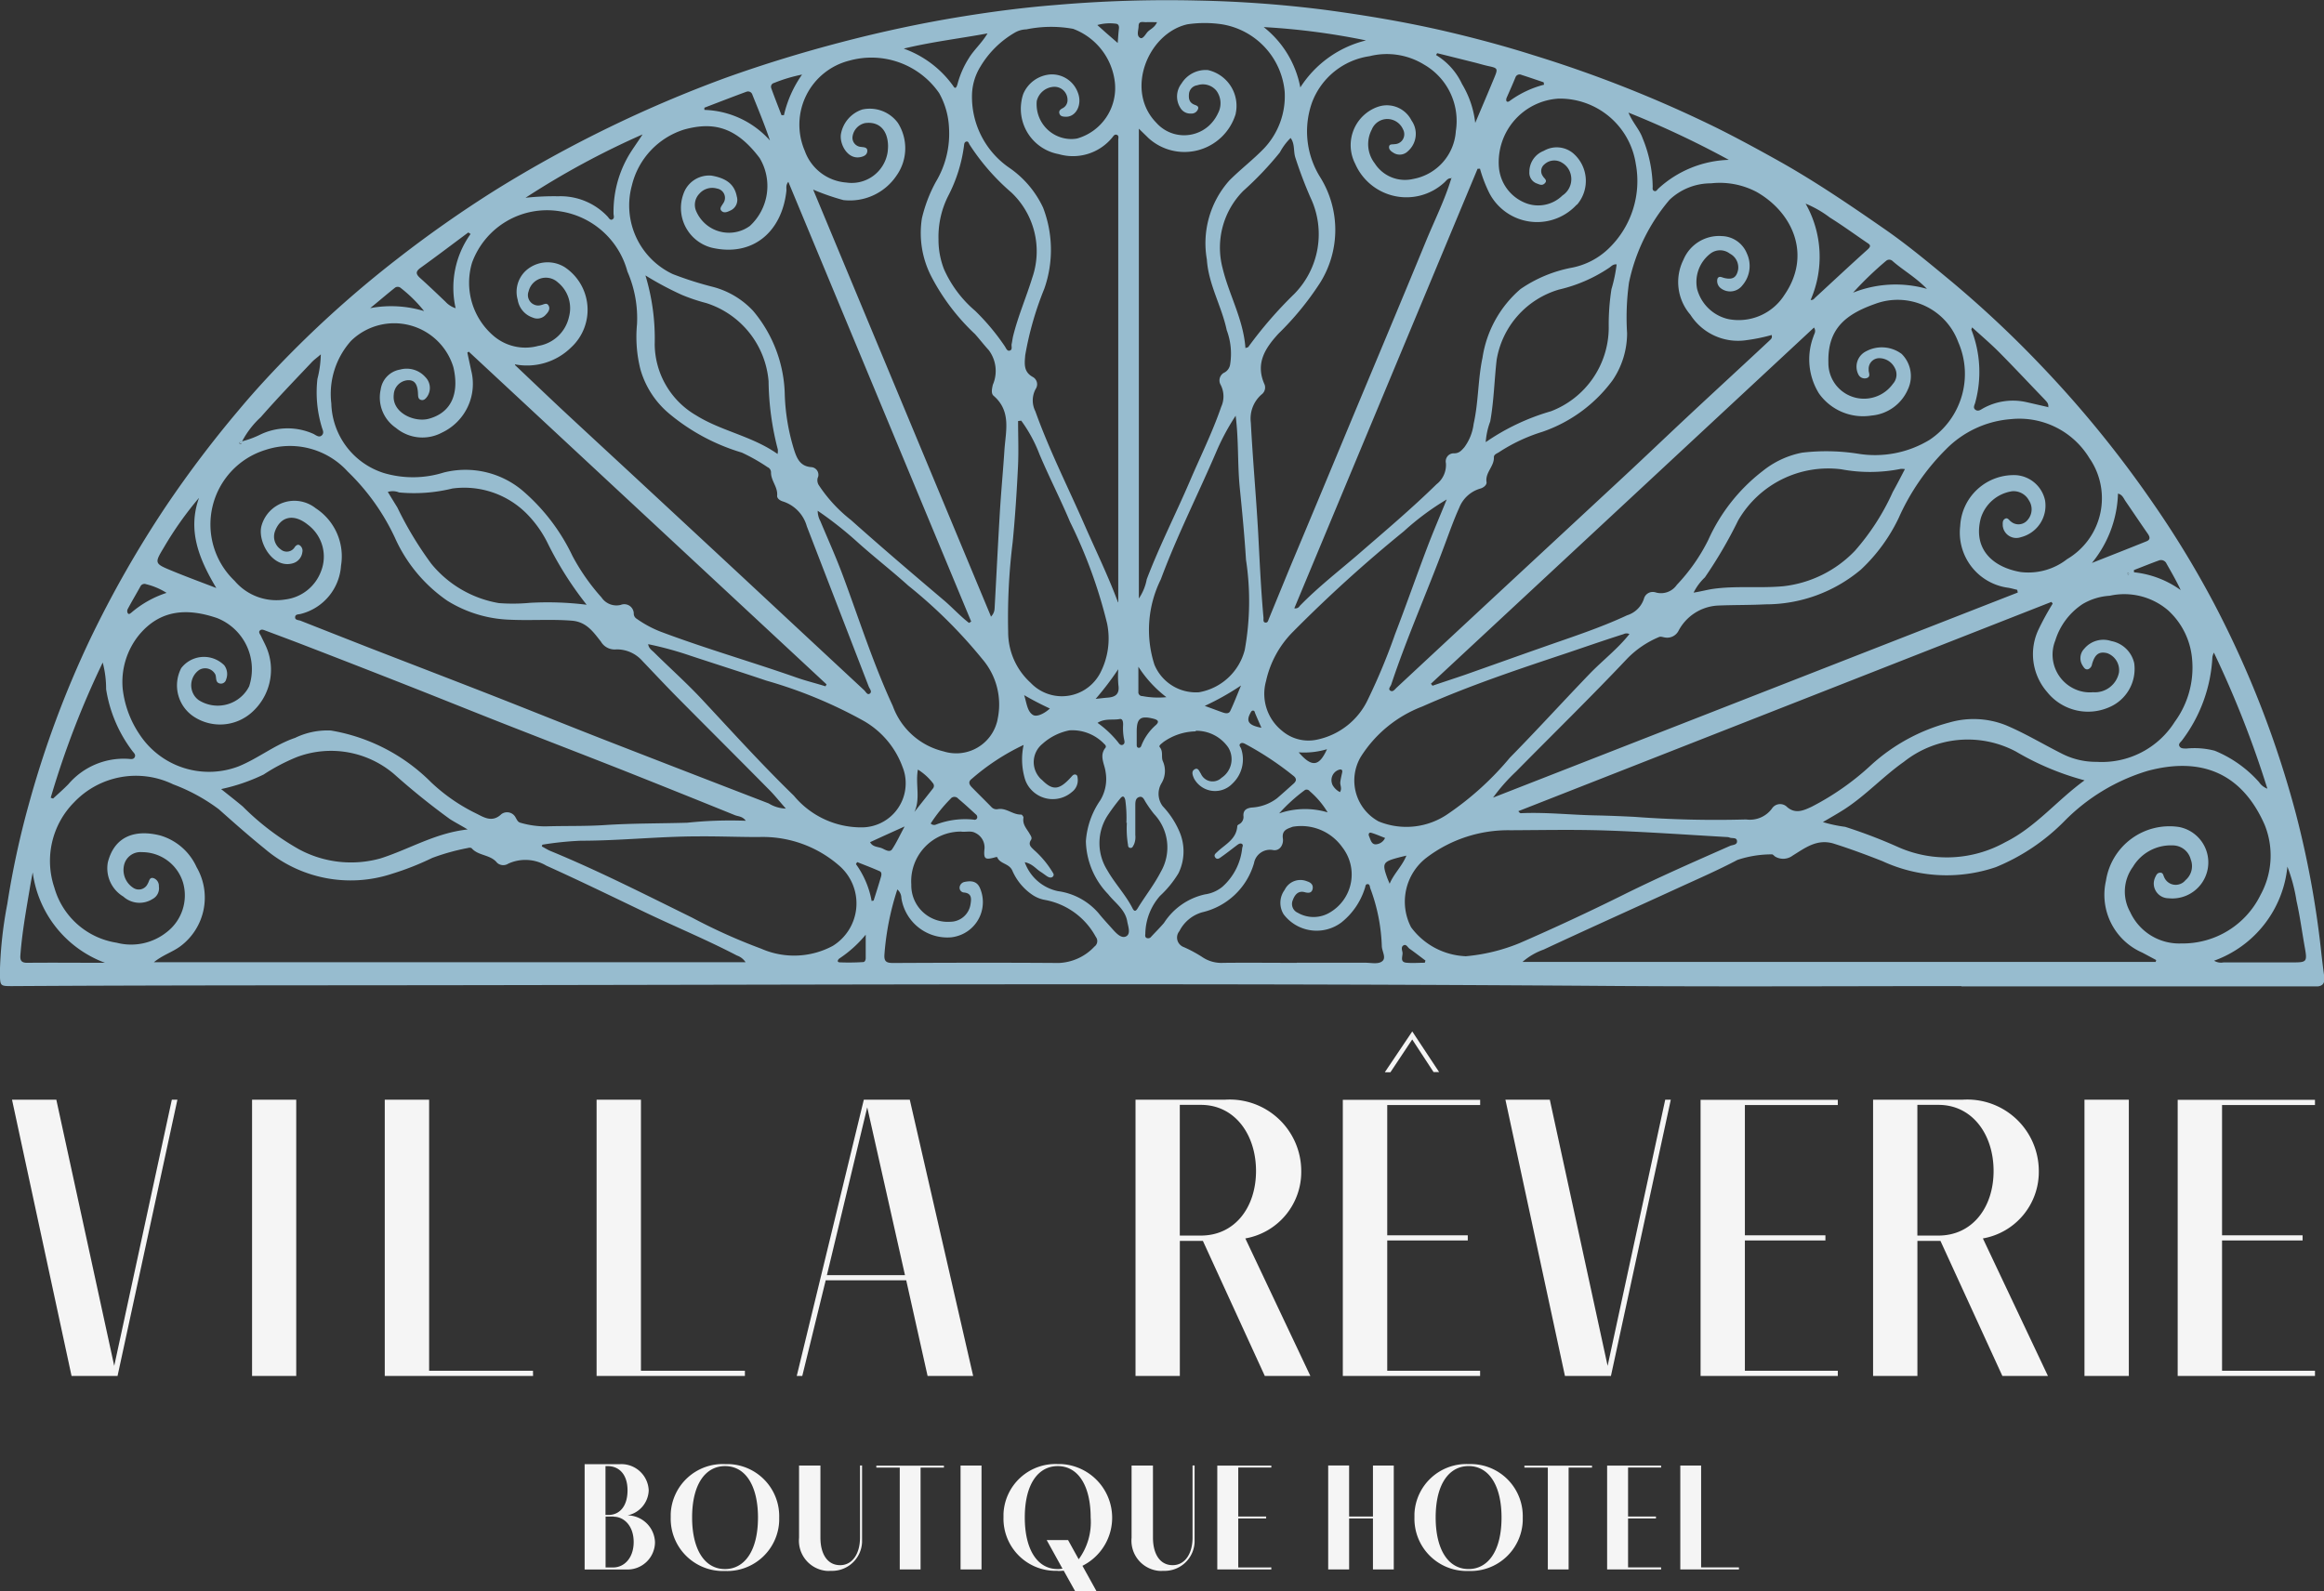 <svg xmlns="http://www.w3.org/2000/svg" xmlns:xlink="http://www.w3.org/1999/xlink" id="Raggruppa_14761" data-name="Raggruppa 14761" width="121.02" height="82.895" viewBox="0 0 121.02 82.895"><rect x="0" y="0" width="121.02" height="82.895" fill="#333333" stroke="none"/><defs><clipPath id="clip-path"><rect id="Rettangolo_6229" data-name="Rettangolo 6229" width="121.02" height="51.381" fill="none"></rect></clipPath></defs><g id="Raggruppa_3" data-name="Raggruppa 3" clip-path="url(#clip-path)"><path id="Tracciato_75635" data-name="Tracciato 75635" d="M111.458,59.7c-6.029,0-12.066.035-18.1-.007-19.668-.149-39.329-.071-59-.043-8.127.014-16.26,0-24.387.05-.652,0-.638,0-.659-.652A21.426,21.426,0,0,1,9.7,55.421a45.429,45.429,0,0,1,1.134-5.243A52.218,52.218,0,0,1,14,41.655a56.522,56.522,0,0,1,3.961-6.95A57.621,57.621,0,0,1,21.747,29.7c.893-1.07,1.842-2.09,2.82-3.075a56.5,56.5,0,0,1,5.392-4.768A61.987,61.987,0,0,1,35.173,18.2a65.61,65.61,0,0,1,11.9-5.8c2.012-.723,4.053-1.346,6.121-1.885s4.18-.992,6.3-1.332c1.587-.255,3.181-.461,4.782-.588a67.39,67.39,0,0,1,7.376-.234,62.042,62.042,0,0,1,6.688.489c2.1.283,4.187.631,6.256,1.112,1.545.361,3.082.772,4.6,1.254a65.1,65.1,0,0,1,9.487,3.762c1.155.574,2.281,1.19,3.408,1.821,1.863,1.056,3.628,2.26,5.385,3.479,1.233.857,2.381,1.821,3.535,2.777a56.5,56.5,0,0,1,4.556,4.279,57.565,57.565,0,0,1,5.852,7.184,50.875,50.875,0,0,1,3.217,5.293,52.5,52.5,0,0,1,4.244,10.925,49.558,49.558,0,0,1,1.3,7.05c.05.468.106.928.17,1.4.05.4-.092.546-.51.538-1.672-.021-3.344,0-5.023,0H111.465Zm4.527-30.147a.1.1,0,0,0,.014.028h.021l-.043-.028c.043-.191-.085-.3-.191-.418-.794-.822-1.573-1.658-2.381-2.473-.439-.439-.914-.843-1.389-1.275-.021.078-.05.113-.035.128a6.05,6.05,0,0,1,.205,3.762c-.028.135-.149.29,0,.4s.283-.007.4-.071a3.2,3.2,0,0,1,2.253-.326c.383.085.765.177,1.148.262M21.917,31.325a4.858,4.858,0,0,0,.971-.361,3.287,3.287,0,0,1,2.756-.028c.135.071.3.213.439.071s.021-.3-.014-.453a6.233,6.233,0,0,1-.22-2.48,5.594,5.594,0,0,0,.177-1.282c-.2.177-.368.29-.5.439-.886.935-1.778,1.863-2.629,2.834a4.637,4.637,0,0,0-.978,1.275c-.057,0-.12,0-.135.078a.086.086,0,0,0,.05.05c.071-.014.078-.071.078-.128M84.889,17.623c-.177-.021-.255.128-.361.22a2.911,2.911,0,0,1-4.641-.985,2.117,2.117,0,0,1,.907-2.841,1.986,1.986,0,0,1,.4-.156,1.435,1.435,0,0,1,1.63.751,1.2,1.2,0,0,1-.191,1.6.6.6,0,0,1-.765.071c-.106-.064-.234-.163-.213-.312s.177-.106.29-.128a.512.512,0,0,0,.5-.538.524.524,0,0,0-.064-.234.9.9,0,0,0-.8-.538.876.876,0,0,0-.829.553,1.632,1.632,0,0,0,.156,1.757,1.867,1.867,0,0,0,1.991.815,2.713,2.713,0,0,0,2.232-2.494A3.385,3.385,0,0,0,83.479,11.7a3.7,3.7,0,0,0-2.841-.439,3.774,3.774,0,0,0-3,2.423,4.5,4.5,0,0,0,.418,3.861,5.19,5.19,0,0,1,.007,5.519,15.268,15.268,0,0,1-2.168,2.65c-.709.772-1.212,1.566-.723,2.65a.451.451,0,0,1-.156.517,1.663,1.663,0,0,0-.56,1.467c.1,1.92.276,3.84.383,5.76.078,1.467.142,2.933.276,4.4.007.092-.035.241.1.255s.142-.113.184-.205c.368-.9.737-1.793,1.105-2.692Q78,34.3,79.476,30.744c1.367-3.28,2.749-6.561,4.1-9.848.446-1.084.978-2.14,1.318-3.266a.037.037,0,0,0,.028-.014v-.028l-.035.043m36.686,40.817.028-.106c-.241-.128-.489-.262-.73-.39a3.283,3.283,0,0,1-1.885-3.741,3.344,3.344,0,0,1,3.8-2.8,1.878,1.878,0,0,1-.546,3.713.771.771,0,0,1-.765-.765.79.79,0,0,1,.078-.333c.05-.1.092-.22.241-.234.17-.014.17.128.22.227a.651.651,0,0,0,.857.354.624.624,0,0,0,.255-.191A.958.958,0,0,0,123.4,53.1a.97.97,0,0,0-.942-.73,2.3,2.3,0,0,0-2.069,1.119,2.179,2.179,0,0,0-.142,2.352,2.807,2.807,0,0,0,2.664,1.637,4.51,4.51,0,0,0,4.124-2.529,4.269,4.269,0,0,0,.213-3.656c-1.19-2.7-3.309-3.55-6.086-2.806a10.2,10.2,0,0,0-4.357,2.636,10.677,10.677,0,0,1-3.557,2.381,7.954,7.954,0,0,1-5.9-.312c-.829-.326-1.665-.638-2.515-.907-.886-.283-1.516.22-2.161.616a.823.823,0,0,1-.879.071c-.078-.035-.149-.149-.213-.135a5.644,5.644,0,0,0-1.785.29c-.992.524-2.033.978-3.054,1.445-2.345,1.077-4.7,2.133-7.035,3.224a3.406,3.406,0,0,0-1.105.645h32.96Zm-73.429.007a.869.869,0,0,0-.446-.347c-1.587-.829-3.238-1.509-4.846-2.281-1.686-.808-3.372-1.63-5.08-2.4a2.138,2.138,0,0,0-1.984-.106.479.479,0,0,1-.581-.043c-.347-.439-.964-.354-1.318-.751-.035-.043-.142-.043-.205-.021a11.275,11.275,0,0,0-1.856.517,14.625,14.625,0,0,1-2.083.822,6.888,6.888,0,0,1-6.639-1.3c-.815-.659-1.6-1.353-2.388-2.055a9.489,9.489,0,0,0-2.381-1.3,4.44,4.44,0,0,0-5.158.935,4.341,4.341,0,0,0-1.027,4.449A4.01,4.01,0,0,0,15.4,57.441a2.968,2.968,0,0,0,2.593-.546,2.414,2.414,0,0,0,.857-2.593,2.234,2.234,0,0,0-2.147-1.58.873.873,0,0,0-.928.7,1.108,1.108,0,0,0,.5,1.169.511.511,0,0,0,.709-.17c.014-.021.021-.043.035-.064.078-.128.078-.354.312-.276a.425.425,0,0,1,.262.425.628.628,0,0,1-.333.659,1.259,1.259,0,0,1-1.516-.128,1.718,1.718,0,0,1-.808-1.785c.361-1.424,1.5-1.708,2.721-1.4a3,3,0,0,1,1.9,1.651,3.161,3.161,0,0,1-.857,4.131c-.411.3-.907.446-1.367.822H48.146Zm68.08-18.662-.078-.106-27.759,10.9c.064.092.106.113.142.106,1.275-.057,2.551.085,3.819.113.7.014,1.4.043,2.1.078a56.477,56.477,0,0,0,5.8.135,1.423,1.423,0,0,0,1.339-.56.508.508,0,0,1,.7-.163c.014.007.028.021.043.028.453.446.914.227,1.325.035a13.818,13.818,0,0,0,3.117-2.189,9.729,9.729,0,0,1,4.053-2.2,4.546,4.546,0,0,1,2.954.142c1.006.425,1.927.985,2.9,1.474a3.894,3.894,0,0,0,1.821.432,4.488,4.488,0,0,0,4.067-2.083,4.777,4.777,0,0,0,.907-3.231,3.867,3.867,0,0,0-1.254-2.579,3.507,3.507,0,0,0-3.039-.758,3.123,3.123,0,0,0-1.41.432,3.51,3.51,0,0,0-1.424,1.9,1.971,1.971,0,0,0,1.084,2.558,1.865,1.865,0,0,0,.879.135,1.28,1.28,0,0,0,1.353-1.027.941.941,0,0,0-.609-1.006c-.425-.106-.645.05-.794.574a.329.329,0,0,1-.205.262c-.142.035-.213-.078-.276-.177a.707.707,0,0,1,.078-.893,1.291,1.291,0,0,1,1.4-.4,1.508,1.508,0,0,1,1.2,1.155,2.167,2.167,0,0,1-1.318,2.3,2.73,2.73,0,0,1-3.224-.808,3,3,0,0,1-.439-3.252,14.627,14.627,0,0,1,.737-1.346m-1.821-.588-.028-.128c-.149-.035-.3-.078-.453-.106a2.9,2.9,0,0,1-2.515-3.224,2.791,2.791,0,0,1,2.919-2.643h0a1.664,1.664,0,0,1,1.5,1.318,1.693,1.693,0,0,1-1.261,1.913.71.71,0,0,1-.907-.432,1.133,1.133,0,0,1-.035-.149c0-.128-.028-.283.1-.368.156-.106.227.071.326.135a.61.61,0,0,0,.864-.078c.007-.014.021-.021.028-.035a.84.84,0,0,0,.043-.992.909.909,0,0,0-.871-.475,2.019,2.019,0,0,0-1.637,1.417c-.4,1.552.567,2.529,2.076,2.792a3.278,3.278,0,0,0,2.423-.673,3.681,3.681,0,0,0,1.311-5.023,2.328,2.328,0,0,0-.142-.22,4.264,4.264,0,0,0-4.1-2.048,5.3,5.3,0,0,0-3.38,1.573,11.82,11.82,0,0,0-2.459,3.571A8.959,8.959,0,0,1,106.229,38a7.7,7.7,0,0,1-4.967,1.814c-.836.043-1.665.028-2.5.064a2.462,2.462,0,0,0-2.033,1.311.665.665,0,0,1-.73.347c-.1-.014-.2-.064-.3-.014a5,5,0,0,0-1.63,1.105c-1.892,2.005-3.868,3.932-5.8,5.895a9.515,9.515,0,0,0-1.2,1.36L114.391,39.2M50.257,50.469c-.347-.39-.623-.744-.942-1.056-1.559-1.58-3.132-3.146-4.69-4.719-.631-.638-1.24-1.289-1.856-1.934a1.774,1.774,0,0,0-1.346-.6.83.83,0,0,1-.815-.411c-.39-.489-.737-1.02-1.509-1.084-1.077-.085-2.14,0-3.21-.05a6.559,6.559,0,0,1-3.28-.992,7.887,7.887,0,0,1-2.721-3.273,11.592,11.592,0,0,0-2.466-3.458,4.058,4.058,0,0,0-4.286-1.119,4.06,4.06,0,0,0-1.6,6.816,2.854,2.854,0,0,0,2.643.971,2.282,2.282,0,0,0,1.863-1.481,2.076,2.076,0,0,0-.694-2.416c-.744-.6-1.424-.418-1.707.34a.81.81,0,0,0,.29.942.482.482,0,0,0,.68-.035.315.315,0,0,0,.057-.078c.064-.085.163-.163.262-.092a.342.342,0,0,1,.135.354.688.688,0,0,1-.517.588c-1.034.276-1.821-1.127-1.615-1.941a1.776,1.776,0,0,1,2.175-1.261,1.811,1.811,0,0,1,.659.333,2.988,2.988,0,0,1,1.311,2.99,2.78,2.78,0,0,1-2.09,2.508c-.113.035-.3,0-.3.184,0,.142.177.135.276.17,1.183.468,2.373.935,3.557,1.4,2.154.836,4.315,1.665,6.469,2.508,2.005.786,4,1.594,6,2.373q4.177,1.626,8.36,3.238a1.8,1.8,0,0,0,.907.269m51.324-24.67a9.151,9.151,0,0,1-1.311.269,2.943,2.943,0,0,1-2.926-1.325,2.6,2.6,0,0,1-.361-2.862,2.01,2.01,0,0,1,2.005-1.233,1.447,1.447,0,0,1,1.3.907,1.543,1.543,0,0,1-.234,1.658.8.8,0,0,1-1.119.156.471.471,0,0,1-.177-.51c.085-.156.227-.057.354-.028.432.1.631-.021.716-.418a.808.808,0,0,0-.425-.85.83.83,0,0,0-1.02,0,1.861,1.861,0,0,0-.687,1.842,2.182,2.182,0,0,0,1.622,1.566A2.823,2.823,0,0,0,102.24,23.7c1.431-2.076.446-4.286-1.438-5.363a4.106,4.106,0,0,0-2.388-.453,3.124,3.124,0,0,0-2.154.857,9.721,9.721,0,0,0-2.111,4.308,13.165,13.165,0,0,0-.1,2.643,4.361,4.361,0,0,1-.751,2.444,7.6,7.6,0,0,1-3.663,2.692,8.908,8.908,0,0,0-2.26,1.063c-.106.071-.269.113-.262.269.014.475-.461.786-.383,1.289.021.149-.163.29-.319.333a1.683,1.683,0,0,0-1.105,1.006c-.29.638-.524,1.311-.772,1.97-.9,2.423-1.955,4.789-2.77,7.241-.035.1-.177.227-.043.312s.234-.071.326-.156q3.093-2.88,6.185-5.753l5.64-5.236c1.105-1.027,2.2-2.076,3.295-3.1,1.424-1.332,2.862-2.65,4.286-3.982.064-.071.17-.12.128-.283m-53.4,25.322c-.177-.276-.411-.255-.588-.326q-2.753-1.116-5.505-2.211C40.048,47.777,38,46.99,35.96,46.19c-1.651-.645-3.295-1.311-4.945-1.963q-2.88-1.137-5.774-2.253c-.694-.269-1.4-.531-2.1-.794-.092-.035-.205-.085-.29,0s.014.191.057.276c.085.184.184.368.269.56a2.971,2.971,0,0,1-.772,3.45,2.484,2.484,0,0,1-2.947.227,1.948,1.948,0,0,1-.7-2.558,1.491,1.491,0,0,1,2.09-.276c.05.035.092.078.142.12a.761.761,0,0,1,.106.744.279.279,0,0,1-.3.22c-.29-.043-.184-.326-.269-.489a.6.6,0,0,0-.815-.234.022.022,0,0,0-.014.007.976.976,0,0,0-.255,1.346.952.952,0,0,0,.22.227,1.838,1.838,0,0,0,2.544-.56l.085-.149a2.862,2.862,0,0,0-1.672-3.564c-1.5-.51-2.94-.482-4.074.9a3.889,3.889,0,0,0-.836,2.792,5.31,5.31,0,0,0,.879,2.373,4.325,4.325,0,0,0,5.165,1.658c1.02-.418,1.885-1.127,2.933-1.481a3.85,3.85,0,0,1,1.863-.383,9.622,9.622,0,0,1,5.222,2.7,9.376,9.376,0,0,0,2.345,1.622c.376.184.829.5,1.311.035a.5.5,0,0,1,.7.106.529.529,0,0,1,.05.085c.071.113.106.227.262.262a4.688,4.688,0,0,0,1.289.184c1.042-.035,2.076,0,3.117-.071,1.417-.092,2.841-.078,4.265-.12a21.308,21.308,0,0,1,3.082-.1m35.638-7.142.085.106c.56-.191,1.127-.376,1.686-.567,1.367-.482,2.728-.971,4.1-1.452,1.467-.517,2.94-.992,4.35-1.651a1.337,1.337,0,0,0,.871-.85.474.474,0,0,1,.588-.347.131.131,0,0,1,.05.014,1,1,0,0,0,1.077-.4,9.58,9.58,0,0,0,1.637-2.338,9.376,9.376,0,0,1,2.834-3.592,4.7,4.7,0,0,1,2.048-.956,10.674,10.674,0,0,1,2.891.05,5.472,5.472,0,0,0,3.748-.716,4.126,4.126,0,0,0,1.495-5.1,3.36,3.36,0,0,0-4.308-1.991c-1.552.546-2.5,1.3-2.451,3.068a1.853,1.853,0,0,0,3.358,1.105.718.718,0,0,0,.1-.829.911.911,0,0,0-.815-.51.552.552,0,0,0-.546.574v.078c.014.135.106.312-.092.383a.364.364,0,0,1-.446-.191.894.894,0,0,1,.4-1.2h0a1.729,1.729,0,0,1,1.856.135,1.625,1.625,0,0,1,.333,1.828,2.278,2.278,0,0,1-1.9,1.382,2.814,2.814,0,0,1-2.742-1.155,3.367,3.367,0,0,1-.283-2.969c.035-.135.156-.255.028-.461L83.84,43.944m-47.7-16.593c.808.765,1.608,1.53,2.416,2.288,1.254,1.169,2.515,2.331,3.776,3.5Q45.2,35.8,48.068,38.467q3.125,2.912,6.249,5.817c.092.085.17.276.3.177s-.007-.241-.057-.361q-1.615-4.177-3.224-8.346a1.893,1.893,0,0,0-1.247-1.3c-.149-.043-.312-.156-.3-.3.043-.453-.326-.779-.319-1.212a.3.3,0,0,0-.184-.276,9.571,9.571,0,0,0-1.339-.758,10.615,10.615,0,0,1-3.769-2.019,4.671,4.671,0,0,1-1.509-2.317,6.919,6.919,0,0,1-.177-2.352,6.075,6.075,0,0,0-.5-2.742A4.294,4.294,0,0,0,38.5,19.344a4.153,4.153,0,0,0-4.6,2.678,3.638,3.638,0,0,0,1.169,3.847,2.547,2.547,0,0,0,2.281.482,1.957,1.957,0,0,0,1.6-1.516,1.731,1.731,0,0,0-.581-1.793.922.922,0,0,0-1.311.064.953.953,0,0,0-.213.411.54.54,0,0,0,.312.694.509.509,0,0,0,.34.014c.142-.028.29-.149.39.028s-.021.347-.142.468a.58.58,0,0,1-.68.156,1.165,1.165,0,0,1-.786-.928,1.5,1.5,0,0,1,.574-1.637,1.694,1.694,0,0,1,1.87-.064,2.667,2.667,0,0,1,.326,4.194,3.274,3.274,0,0,1-2.912.871m50.24-10.188h-.113L76.72,40.019A.257.257,0,0,0,77,39.9c.942-.971,2.005-1.793,3.025-2.671,1.382-1.2,2.784-2.381,4.1-3.67a1.266,1.266,0,0,0,.489-1.105.419.419,0,0,1,.326-.5.536.536,0,0,1,.106-.007c.255,0,.376-.142.531-.319a2.587,2.587,0,0,0,.482-1.219c.255-1.134.22-2.31.461-3.443A5.867,5.867,0,0,1,88.5,23.39a7.016,7.016,0,0,1,2.607-1.1,3.805,3.805,0,0,0,1.941-.971A4.881,4.881,0,0,0,94.5,16.858a4,4,0,0,0-4.017-3.387,3.319,3.319,0,0,0-3.11,3.557,2.2,2.2,0,0,0,1.311,1.849,1.8,1.8,0,0,0,2-.361,1.017,1.017,0,0,0,.3-1.4.985.985,0,0,0-.312-.3.758.758,0,0,0-.935.085.449.449,0,0,0-.057.631v.007c.078.106.22.191.092.333s-.262.085-.4.028a.591.591,0,0,1-.411-.609,1.168,1.168,0,0,1,.751-1.1,1.336,1.336,0,0,1,1.53.128,1.9,1.9,0,0,1,.205,2.671L91.421,19a2.8,2.8,0,0,1-3.968.149,2.756,2.756,0,0,1-.588-.779,7.2,7.2,0,0,1-.482-1.268M60.913,40.465a.635.635,0,0,0,.2-.439c.092-1.644.17-3.287.269-4.931.064-1.1.17-2.2.241-3.295.064-.992.376-2.04-.56-2.848-.142-.12-.092-.354-.043-.574a1.807,1.807,0,0,0-.213-1.807c-.248-.269-.468-.56-.716-.836a11.178,11.178,0,0,1-2.274-3,4.935,4.935,0,0,1-.489-3.032,7.561,7.561,0,0,1,.723-1.892,4.884,4.884,0,0,0,.687-2.827,4.034,4.034,0,0,0-.517-1.807,4.287,4.287,0,0,0-4.669-1.686,3.441,3.441,0,0,0-2.324,4.7,2.491,2.491,0,0,0,2.161,1.651,1.893,1.893,0,0,0,2.154-1.587,2.74,2.74,0,0,0,.021-.34c-.021-.822-.482-1.268-1.2-1.169a.836.836,0,0,0-.652.73.477.477,0,0,0,.446.51c.149.021.333.014.326.213s-.17.283-.361.319c-.68.142-1.112-.716-1.006-1.233a1.65,1.65,0,0,1,1.105-1.247,1.816,1.816,0,0,1,1.856.7A2.463,2.463,0,0,1,56,17.488a2.927,2.927,0,0,1-2.763,1.268,12.134,12.134,0,0,1-1.573-.546L60.92,40.437m-10.55-22.63c-.149.184-.085.34-.1.475-.234,2.133-1.757,3.45-3.89,2.954a2.136,2.136,0,0,1-1.537-2.586,2.266,2.266,0,0,1,.128-.368,1.414,1.414,0,0,1,1.4-.8c.808.142,1.2.475,1.318,1.091a.605.605,0,0,1-.34.73c-.149.071-.319.149-.453.021s.007-.262.078-.39a.489.489,0,0,0-.1-.687.5.5,0,0,0-.22-.092.889.889,0,0,0-.921.276.83.83,0,0,0-.142.942,1.857,1.857,0,0,0,2.466.914,2,2,0,0,0,.312-.184,2.83,2.83,0,0,0,.51-3.535c-1.233-1.637-2.423-1.9-3.925-1.488A4.041,4.041,0,0,0,42.223,18a3.949,3.949,0,0,0,2.133,4.612,17.917,17.917,0,0,0,2.09.666,4.374,4.374,0,0,1,2.09,1.247,7,7,0,0,1,1.651,4.4,10.866,10.866,0,0,0,.489,2.855c.142.432.312.843.886.886a.4.4,0,0,1,.376.411.322.322,0,0,1-.035.142.475.475,0,0,0,.064.4,7.646,7.646,0,0,0,1.672,1.807c1.594,1.424,3.224,2.813,4.853,4.194.439.376.829.808,1.289,1.162l.113-.071-9.529-22.92M33.749,26.642l-.092.057c.064.312.135.623.2.935a2.807,2.807,0,0,1-1.53,3.238,2.152,2.152,0,0,1-2.388-.248,1.914,1.914,0,0,1-.794-2.005,1.225,1.225,0,0,1,1.006-1.034,1.3,1.3,0,0,1,1.318.39.8.8,0,0,1,.1,1.013c-.078.106-.17.22-.326.177s-.149-.191-.156-.326c-.021-.5-.184-.716-.524-.7a.787.787,0,0,0-.737.737c-.12.956,1.077,1.481,1.835,1.268,1.268-.354,1.559-1.452,1.268-2.685A3.218,3.218,0,0,0,27.6,26.089a4.15,4.15,0,0,0-1.027,3.259,3.914,3.914,0,0,0,2.742,3.628,5.347,5.347,0,0,0,3.11-.028,4.619,4.619,0,0,1,4.081.921A10.3,10.3,0,0,1,39.134,37.3a10.892,10.892,0,0,0,1.509,2.154.938.938,0,0,0,1,.39.491.491,0,0,1,.645.276.47.47,0,0,1,.035.2.32.32,0,0,0,.156.248,5.751,5.751,0,0,0,1.233.666c2.331.879,4.726,1.566,7.071,2.388.5.177,1.013.3,1.523.461l.057-.1L33.735,26.656M67.552,39.714V15.625c0-.092.05-.227-.078-.269s-.177.078-.241.149a2.647,2.647,0,0,1-2.784.857,2.4,2.4,0,0,1-1.934-2.777,2.078,2.078,0,0,1,.092-.361,1.665,1.665,0,0,1,1.424-1.013,1.436,1.436,0,0,1,1.41.928c.262.638-.092,1.318-.659,1.275-.12-.007-.241-.021-.29-.156s.035-.22.142-.276a.474.474,0,0,0,.276-.461.682.682,0,0,0-.68-.666.968.968,0,0,0-.921.737,1.811,1.811,0,0,0,1.644,1.977,1.663,1.663,0,0,0,.461-.021,2.734,2.734,0,0,0,1.963-2.912,3.38,3.38,0,0,0-2.175-2.8,6.411,6.411,0,0,0-2.437.028,1.245,1.245,0,0,0-.588.163,5.013,5.013,0,0,0-1.8,1.771,2.943,2.943,0,0,0-.439,1.41,4.48,4.48,0,0,0,1.955,3.876,5.181,5.181,0,0,1,1.743,2.062,6.117,6.117,0,0,1,.064,4.23,16.771,16.771,0,0,0-.992,3.458c-.035.432-.1.864.39,1.134a.433.433,0,0,1,.177.588c0,.014-.014.021-.021.035a1.248,1.248,0,0,0-.021,1.162c.73,2.04,1.708,3.968,2.572,5.944.581,1.325,1.219,2.629,1.729,4m1.084-.177a2.652,2.652,0,0,0,.418-1.013c.659-1.729,1.5-3.38,2.232-5.08.553-1.3,1.183-2.558,1.644-3.9a1.307,1.307,0,0,0-.028-1.148.459.459,0,0,1,.163-.623l.043-.021a.579.579,0,0,0,.29-.432A3.509,3.509,0,0,0,73.2,25.53c-.262-1.247-.949-2.373-1.034-3.677a4.914,4.914,0,0,1,1.176-4.123c.581-.581,1.233-1.077,1.807-1.672a3.963,3.963,0,0,0,1.07-2.94A3.914,3.914,0,0,0,72.951,9.6a6.128,6.128,0,0,0-1.8,0c-2.055.468-3.266,3.45-1.615,5.13a1.932,1.932,0,0,0,2.735.156,2.059,2.059,0,0,0,.475-.652,1.106,1.106,0,0,0-.078-1.169.911.911,0,0,0-1-.29.5.5,0,0,0-.432.439c-.021.227-.007.439.248.56.106.05.3.078.213.262a.354.354,0,0,1-.354.213.6.6,0,0,1-.553-.29,1.1,1.1,0,0,1,.057-1.275,1.478,1.478,0,0,1,1.374-.7,1.911,1.911,0,0,1,1.445,2.274.064.064,0,0,1-.007.035,2.786,2.786,0,0,1-4.534,1.233c-.149-.149-.3-.29-.5-.489V39.523Zm17,18.627a9.589,9.589,0,0,0,2.834-.687q2.71-1.18,5.37-2.5c1.835-.914,3.713-1.736,5.59-2.565.135-.057.383-.043.361-.255s-.269-.113-.4-.184a.4.4,0,0,0-.128-.021c-2.09-.12-4.173-.269-6.263-.34-1.665-.057-3.337-.021-5-.014A7.034,7.034,0,0,0,83.6,53.013a2.892,2.892,0,0,0-.8,3.62,3.711,3.711,0,0,0,2.827,1.509m-48.065-5.81-.028.092c.156.078.3.177.461.241,2.508,1.034,4.924,2.267,7.361,3.465a29.37,29.37,0,0,0,3.606,1.622,4.253,4.253,0,0,0,3.727-.149,2.6,2.6,0,0,0,.4-4.116,6.041,6.041,0,0,0-4.272-1.552c-1.034,0-2.076-.043-3.11-.035-2.055,0-4.1.227-6.15.227a16.8,16.8,0,0,0-1.984.205M94.178,41.365a.345.345,0,0,0-.312,0c-1.006.319-2,.666-2.99,1-2.529.843-5.052,1.686-7.489,2.77a6.531,6.531,0,0,0-3.21,2.629,2.426,2.426,0,0,0,.935,3.358,3.808,3.808,0,0,0,3.635-.411,15.638,15.638,0,0,0,3.2-2.912c1.4-1.424,2.742-2.9,4.123-4.336.687-.716,1.481-1.318,2.1-2.1m-51.1.51c.028.241.2.333.319.453.843.836,1.729,1.622,2.536,2.494,1.559,1.672,3.089,3.365,4.733,4.96a4.556,4.556,0,0,0,3.592,1.651,2.293,2.293,0,0,0,2.232-2.345,2.213,2.213,0,0,0-.163-.8,4.567,4.567,0,0,0-2-2.388,23.924,23.924,0,0,0-5.094-2.111c-1.318-.446-2.643-.864-3.961-1.3a17.967,17.967,0,0,0-2.2-.6m74.8,7.092a14.253,14.253,0,0,1-3.571-1.5,5.349,5.349,0,0,0-5.831.538c-1.077.758-1.977,1.743-3.089,2.466-.354.227-.73.439-1.127.673a7.382,7.382,0,0,0,1.162.248,26.64,26.64,0,0,1,2.792,1.07,6.251,6.251,0,0,0,5.541-.269c1.587-.786,2.7-2.189,4.131-3.224M84.655,34.351a13.7,13.7,0,0,0-2.232,1.658,72.445,72.445,0,0,0-5.788,5.25,5.219,5.219,0,0,0-1.389,2.558,2.467,2.467,0,0,0,.829,2.579,2.115,2.115,0,0,0,1.849.461,3.778,3.778,0,0,0,2.643-2.118,31.9,31.9,0,0,0,1.4-3.372c.574-1.495,1.1-3,1.665-4.492.319-.843.68-1.679,1.02-2.515M51.9,34.932a1.166,1.166,0,0,0,.142.553c.4.956.829,1.906,1.19,2.884.836,2.253,1.566,4.549,2.579,6.738a3.736,3.736,0,0,0,2.643,2.366,2.195,2.195,0,0,0,2.756-1.438,1.574,1.574,0,0,0,.064-.262,3.632,3.632,0,0,0-.794-3.1,25.65,25.65,0,0,0-3.861-3.833c-.85-.765-1.75-1.467-2.6-2.225A19.334,19.334,0,0,0,51.9,34.939m21.772-4.96a12.065,12.065,0,0,0-.992,1.835c-.956,2.239-2.062,4.407-2.912,6.7a5.925,5.925,0,0,0-.333,4.442,2.339,2.339,0,0,0,2.317,1.438,2.989,2.989,0,0,0,2.388-2.211,14.271,14.271,0,0,0,.064-4.69c-.078-1.261-.2-2.515-.326-3.769-.12-1.219-.05-2.437-.213-3.748m-11.159.269-.17.021c0,.8.035,1.608-.007,2.409-.064,1.3-.149,2.614-.276,3.911a32.017,32.017,0,0,0-.234,4.662A3.561,3.561,0,0,0,62.989,43.9a2.244,2.244,0,0,0,3.181.078,2.3,2.3,0,0,0,.425-.553,3.9,3.9,0,0,0,.376-2.614,25.521,25.521,0,0,0-1.927-5.285c-.5-1.19-1.091-2.338-1.594-3.528a7.475,7.475,0,0,0-.949-1.75M76.848,58.482h3.564c.29,0,.645.085.857-.057.276-.177.007-.538.007-.822a9.445,9.445,0,0,0-.6-3c-.028-.092-.021-.234-.163-.213-.1.014-.085.135-.12.213a3.682,3.682,0,0,1-1.226,1.785,2.153,2.153,0,0,1-3-.425,1.133,1.133,0,0,1,.05-1.275.909.909,0,0,1,1.169-.446c.184.057.326.17.29.383-.043.241-.227.234-.411.184-.361-.1-.531.163-.623.411a.5.5,0,0,0,.241.652.054.054,0,0,1,.028.014,1.644,1.644,0,0,0,1.672-.028,2.294,2.294,0,0,0,.815-3.125,2.484,2.484,0,0,0-.191-.283A2.62,2.62,0,0,0,76.635,51.4c-.269.106-.574.163-.51.616.043.29-.142.652-.5.6a.847.847,0,0,0-1,.659v.007a3.666,3.666,0,0,1-2.7,2.572,1.92,1.92,0,0,0-1.19.985.52.52,0,0,0,.071.737.544.544,0,0,0,.177.1,6.924,6.924,0,0,1,.928.5,1.773,1.773,0,0,0,1.112.312c1.275-.014,2.551,0,3.826,0m-20.8-3.826a14.2,14.2,0,0,0-.673,3.394c-.028.376.12.439.453.439,2.877-.014,5.753-.021,8.63,0a2.687,2.687,0,0,0,1.856-.857.351.351,0,0,0,.078-.489.1.1,0,0,0-.014-.021,3.787,3.787,0,0,0-2.657-1.92,1.69,1.69,0,0,1-.609-.241,2.93,2.93,0,0,1-1.084-1.3c-.177-.368-.645-.326-.786-.694a.672.672,0,0,0-.163.035c-.446.113-.538.071-.5-.4a.841.841,0,0,0-.482-.893c-.22-.12-.5-.028-.737-.064a2.587,2.587,0,0,0-2.586,2.756,1.9,1.9,0,0,0,2.04,1.941,1.07,1.07,0,0,0,1.042-.9c.043-.269.092-.581-.333-.623a.245.245,0,0,1-.234-.255V54.55a.324.324,0,0,1,.255-.276c.34-.071.652-.05.808.326a1.841,1.841,0,0,1-.964,2.416,1.986,1.986,0,0,1-.524.142,2.424,2.424,0,0,1-2.607-2.048.6.6,0,0,0-.22-.453M20.833,49.435c.425.34.779.616,1.127.907a13.49,13.49,0,0,0,2.919,2.225,5.7,5.7,0,0,0,4.251.482c1.495-.475,2.855-1.325,4.542-1.509-.368-.22-.652-.368-.921-.538a36.766,36.766,0,0,1-2.9-2.338,5.058,5.058,0,0,0-5.059-.9,9.955,9.955,0,0,0-1.743.914,9.706,9.706,0,0,1-2.211.758m87.692-16.664a1.182,1.182,0,0,0-.227-.014,8.129,8.129,0,0,1-3.1.021,5.414,5.414,0,0,0-5.37,2.664A23.477,23.477,0,0,1,98.1,38.41a2.821,2.821,0,0,0-.588.794c.368-.057.673-.142.985-.191,1.226-.177,2.459-.028,3.684-.142a6.094,6.094,0,0,0,3.734-1.849,12.215,12.215,0,0,0,1.97-3.061c.213-.383.411-.765.631-1.19M29.512,33.954c.17.276.333.546.5.815A18.406,18.406,0,0,0,31.78,37.7,5.789,5.789,0,0,0,35.3,39.749a9.462,9.462,0,0,0,1.615-.014,16.466,16.466,0,0,1,2.954.1,17.956,17.956,0,0,1-2.026-3.2,5.851,5.851,0,0,0-1.119-1.566,4.587,4.587,0,0,0-3.847-1.289,8.332,8.332,0,0,1-2.777.205.862.862,0,0,0-.581-.028M71.576,46.431a2.98,2.98,0,0,0-1.679.56c-.085.078-.255.177-.184.262.2.234.057.524.17.751a1.241,1.241,0,0,1-.078,1.127,1.071,1.071,0,0,0,.064,1.2,4.483,4.483,0,0,1,.864,1.311,2.594,2.594,0,0,1-.043,2.175A5.379,5.379,0,0,1,69.727,55a3.056,3.056,0,0,0-.765,1.97c-.007.085-.028.184.078.227a.2.2,0,0,0,.234-.078c.22-.234.446-.461.659-.709a3.414,3.414,0,0,1,2.133-1.488,1.831,1.831,0,0,0,.914-.4,3.123,3.123,0,0,0,1.027-2.019c.014-.071.064-.149-.007-.205s-.163-.014-.241.043c-.283.213-.56.432-.843.631-.085.064-.213.163-.312.028s.028-.22.113-.3c.411-.39.992-.652,1.034-1.339,0-.043.078-.085.128-.113a.424.424,0,0,0,.191-.418c-.014-.29.156-.4.439-.432a2.392,2.392,0,0,0,1.311-.482c.29-.248.567-.5.857-.758.17-.149.17-.283-.021-.425a16.078,16.078,0,0,0-2.444-1.622c-.092-.05-.2-.113-.29-.05-.12.085,0,.184.028.269a1.727,1.727,0,0,1-.453,1.821,1.247,1.247,0,0,1-2.005-.276c-.064-.156-.156-.368.05-.475.177-.092.234.128.312.234a.665.665,0,0,0,.879.347.566.566,0,0,0,.191-.128,1.16,1.16,0,0,0,.354-1.587A2.019,2.019,0,0,0,71.6,46.4m-8.913,6.858a2.346,2.346,0,0,0,1.722,1.495A3.4,3.4,0,0,1,66.525,55.9c.241.3.5.574.751.857.191.213.453.482.694.347s.1-.5.05-.772c-.106-.631-.638-.964-.992-1.417a4.107,4.107,0,0,1-1.162-2.763,4.277,4.277,0,0,1,.751-2.133,2.142,2.142,0,0,0,.276-1.474c-.05-.411-.347-.843-.007-1.261.05-.064,0-.149-.057-.191a2.3,2.3,0,0,0-1.814-.716,2.959,2.959,0,0,0-1.424.716,1.222,1.222,0,0,0-.163,1.715.74.74,0,0,0,.149.149c.567.574.907.538,1.53-.156.064-.071.12-.142.22-.12s.106.12.113.213a.761.761,0,0,1-.3.694,1.526,1.526,0,0,1-2.154-.156,1.431,1.431,0,0,1-.312-.588,3.568,3.568,0,0,1-.05-1.707,11.728,11.728,0,0,0-2.714,1.778c-.2.156-.1.312.035.446.333.34.666.666.992,1a.36.36,0,0,0,.347.12c.439-.078.779.3,1.212.283.043,0,.128.113.12.163-.064.354.17.574.319.836.057.1.149.213.071.326-.163.248.014.376.156.517a5,5,0,0,1,.935,1.105c.05.092.142.177.057.276s-.213.057-.319-.014-.213-.156-.326-.227c-.248-.156-.432-.425-.829-.5M49.811,31.984a.866.866,0,0,0,.014-.234,14.682,14.682,0,0,1-.482-3.557,4.676,4.676,0,0,0-3.252-4.074,9.541,9.541,0,0,1-1.247-.418,16.506,16.506,0,0,1-1.913-1.02,11.334,11.334,0,0,1,.482,3.578,4.328,4.328,0,0,0,2.161,3.713c1.318.822,2.9,1.07,4.23,2.005m43.708-9.869c-.191-.028-.283.1-.4.177A7.851,7.851,0,0,1,90.5,23.418a4.6,4.6,0,0,0-3.245,3.67c-.12,1.063-.142,2.14-.333,3.2a3.756,3.756,0,0,0-.234,1.077,11.663,11.663,0,0,1,3.394-1.608,4.676,4.676,0,0,0,3.011-4.343,12.048,12.048,0,0,1,.142-2.019,7.779,7.779,0,0,0,.269-1.282m-19.321,4.35c.092-.035.128-.035.142-.057a21.559,21.559,0,0,1,2.388-2.756,4.441,4.441,0,0,0,.85-5.023,22.11,22.11,0,0,1-.794-2.1c-.1-.326-.014-.7-.241-1.006a3.053,3.053,0,0,0-.56.751,17.006,17.006,0,0,1-1.906,2.005,4.2,4.2,0,0,0-1.077,4.024c.333,1.389,1.084,2.664,1.19,4.166m-15.984-5.64a4.231,4.231,0,0,0,.29,1.537A6.088,6.088,0,0,0,60.1,24.524a11.687,11.687,0,0,1,1.545,1.849c.064.1.12.255.241.227.177-.035.092-.22.113-.34.035-.156.05-.319.092-.475.255-1.013.673-1.977.978-2.969a4.214,4.214,0,0,0-1.084-4.456A11.528,11.528,0,0,1,59.8,15.852c-.035-.071-.064-.184-.184-.135-.092.043-.085.142-.1.234a7.874,7.874,0,0,1-.8,2.551,4.718,4.718,0,0,0-.524,2.3m9.784,30.4a6.7,6.7,0,0,0-.057-1.19c-.057-.241-.156-.227-.276-.071a10.549,10.549,0,0,0-.631.85,2.646,2.646,0,0,0-.028,2.877c.39.687.949,1.268,1.311,1.977.085.17.163.177.269,0,.39-.638.857-1.226,1.2-1.892a2.535,2.535,0,0,0-.347-3.018,6.282,6.282,0,0,1-.432-.609c-.085-.128-.142-.333-.34-.276s-.205.255-.205.439v1.545a.981.981,0,0,1-.064.475c-.05.085-.078.213-.205.191s-.1-.135-.12-.213A5.235,5.235,0,0,1,68,51.185m56.6-8.849a1.247,1.247,0,0,0-.071.213,7.826,7.826,0,0,1-1.587,4.357c-.064.085-.2.17-.128.3s.22.113.354.12a4.171,4.171,0,0,1,1.481.113,6.258,6.258,0,0,1,2.31,1.637.889.889,0,0,0,.432.34,52.884,52.884,0,0,0-2.784-7.085M11.963,49.888l.12.043c.269-.248.546-.489.8-.751A3.787,3.787,0,0,1,16,47.862c.113.007.255.043.326-.071.092-.149-.05-.248-.12-.347a7.165,7.165,0,0,1-1.36-3.21,5.409,5.409,0,0,0-.177-1.389,46.218,46.218,0,0,0-2.706,7.035m112.659,8.5a.694.694,0,0,0,.489.085h3.649c.673,0,.709-.05.588-.737-.149-.822-.255-1.651-.439-2.466a8.622,8.622,0,0,0-.475-1.785,5.811,5.811,0,0,1-3.819,4.9M42.8,15.327a42.787,42.787,0,0,0-6.114,3.309,13.66,13.66,0,0,1,1.7-.078,3.363,3.363,0,0,1,2.586,1.07c.057.071.128.2.241.135s.064-.184.057-.283a5.8,5.8,0,0,1,.694-2.877c.213-.4.5-.772.822-1.275m56.56,1.332A48.819,48.819,0,0,0,94.121,14.2c.227.538.574.879.73,1.318a6.879,6.879,0,0,1,.531,2.529c0,.085-.028.191.078.234s.156-.064.213-.12a5.678,5.678,0,0,1,3.677-1.5M11.02,53.792c-.057.3-.113.6-.163.907-.191,1.127-.39,2.253-.475,3.387-.021.269.043.4.354.4,1.311-.014,2.629,0,4.053,0A5.843,5.843,0,0,1,11.027,53.8M103.6,23.957c.149.021.191-.071.255-.128.907-.836,1.807-1.679,2.721-2.5.241-.213.078-.276-.078-.383-.631-.432-1.247-.879-1.892-1.282a5.589,5.589,0,0,0-1.261-.723,5.613,5.613,0,0,1,.262,5.016M77.032,12.89a5.648,5.648,0,0,1,3.422-2.451,36.428,36.428,0,0,0-5.328-.694,5.233,5.233,0,0,1,1.906,3.139M19.678,34.273a18.137,18.137,0,0,0-1.821,2.572c-.5.829-.5.843.411,1.219.723.3,1.452.567,2.317.9-.914-1.53-1.5-3-.907-4.683M56.393,10.871a5.406,5.406,0,0,1,2.565,1.941c.12.205.184.043.227-.113a4.8,4.8,0,0,1,.581-1.325c.269-.446.673-.786.978-1.3-1.46.269-2.862.432-4.343.786M33.834,20.528l-.128-.085c-.829.616-1.651,1.24-2.487,1.842-.283.205-.234.34-.014.538.446.4.879.815,1.311,1.226a1.206,1.206,0,0,0,.531.34,4.818,4.818,0,0,1,.779-3.868m84.44,17.132c1.013-.4,1.927-.758,2.841-1.127.2-.085.17-.227.057-.39-.39-.56-.772-1.134-1.162-1.7-.1-.149-.163-.34-.39-.39a5.978,5.978,0,0,1-1.353,3.606M86.143,14.732c.333-.786.673-1.58,1-2.373.191-.461.163-.482-.34-.588-.227-.05-.453-.12-.68-.177-.652-.163-1.3-.326-1.963-.489L84.1,11.2a3.488,3.488,0,0,1,1.353,1.509,5,5,0,0,1,.687,2.019M46,13.953v.106a4.761,4.761,0,0,1,3.415,1.594c-.276-.822-.6-1.6-.914-2.381a.235.235,0,0,0-.3-.163.035.035,0,0,0-.021.007c-.73.269-1.46.553-2.182.829m59.812,9.636a5.99,5.99,0,0,1,3.854-.2c-.6-.616-1.247-.971-1.793-1.452a.248.248,0,0,0-.326-.014,17.592,17.592,0,0,0-1.736,1.672M57.789,51.234a.249.249,0,0,0,.276.05,4.209,4.209,0,0,1,1.963-.255.14.14,0,0,0,.177-.085.183.183,0,0,0-.071-.191c-.3-.276-.6-.553-.914-.815a.257.257,0,0,0-.354-.043c-.014.007-.021.021-.028.028a8.053,8.053,0,0,0-1.049,1.3M28.613,24.382a5.915,5.915,0,0,1,2.792.156,7.218,7.218,0,0,0-1.212-1.2.245.245,0,0,0-.29-.028c-.439.347-.864.716-1.3,1.07M51.093,12.217a8.126,8.126,0,0,0-1.467.439.2.2,0,0,0-.149.248.043.043,0,0,0,.007.028c.17.475.354.935.531,1.4h.128a5.982,5.982,0,0,1,.942-2.111M75.941,50.7a4.122,4.122,0,0,1,2.515-.05,4.508,4.508,0,0,0-.935-1.105.2.2,0,0,0-.241-.064A8.792,8.792,0,0,0,75.934,50.7m44.508-12.675a.649.649,0,0,0,.007.12,5.04,5.04,0,0,1,2.43.928c-.227-.489-.489-.935-.737-1.375a.313.313,0,0,0-.4-.17c-.432.156-.864.333-1.3.5M17.985,39.211a3.562,3.562,0,0,0-1.056-.446.236.236,0,0,0-.3.12c-.22.4-.453.786-.666,1.19a.234.234,0,0,0,.014.205c.057.078.128.007.184-.035a5.363,5.363,0,0,1,1.828-1.027m71.736-26.47-.021-.128c-.383-.128-.765-.262-1.148-.383a.229.229,0,0,0-.312.106.12.12,0,0,1-.014.035c-.142.354-.3.7-.453,1.049a.255.255,0,0,0-.014.163c.028.064.106.05.156.014a5.274,5.274,0,0,1,1.8-.857M54.7,55.266l.113-.021c.128-.4.255-.8.376-1.212.035-.113.064-.262-.064-.319-.383-.17-.779-.319-1.169-.475l-.064.106a4.708,4.708,0,0,1,.815,1.906m2.2-4.584c.333-.425.673-.85,1.006-1.275a.213.213,0,0,0,0-.248,2.965,2.965,0,0,0-.794-.723c-.142.765.156,1.53-.2,2.246m15.141-5.562c.376.135.631.234.893.326.156.057.347.113.432-.064.205-.432.376-.886.56-1.325a13.758,13.758,0,0,1-1.892,1.063M54.4,57.023a6.186,6.186,0,0,1-1.353,1.226c-.092.057-.17.205,0,.213a11.657,11.657,0,0,0,1.219-.014c.092,0,.135-.113.135-.205V57.023M68.6,43.065v1.3a.2.2,0,0,0,.177.227h.028a4.377,4.377,0,0,0,1.254.057,6.229,6.229,0,0,1-1.46-1.587m-2.126,2.926a5.328,5.328,0,0,1,1.084,1.027c.05.078.142.177.255.1.085-.057.071-.156.05-.241a2.946,2.946,0,0,1-.057-.786c0-.135-.014-.326-.177-.3-.368.071-.765-.05-1.155.2m2.04.546v.574c0,.071,0,.163.092.177s.135-.057.156-.128a2.765,2.765,0,0,1,.758-1.063c.2-.191.064-.269-.12-.319-.694-.177-.886-.028-.886.673v.085M56.428,51.383l-1.105.5-.694.319c.142.276.446.227.666.34.156.078.368.2.482.028.227-.34.4-.723.652-1.19m25.258,2.983c.22-.524.645-.907.871-1.46-.184.043-.3.071-.411.1-.822.22-.864.3-.581,1.077.035.092.078.184.113.276M67.552,43.193a15.567,15.567,0,0,1-1.176,1.545c.262-.028.439-.05.616-.064.411-.028.638-.184.567-.652a5.481,5.481,0,0,1-.007-.836m-4.9,1.36c.128.383.156.857.468,1.034.2.113.6-.085.871-.34-.475-.22-.907-.446-1.346-.7M83.515,58.482l.035-.113c-.276-.205-.546-.418-.829-.616-.1-.071-.17-.255-.312-.177s-.078.248-.057.361c.035.191-.17.517.22.546.312.028.623,0,.942,0M67.524,10.566c.021-.262.035-.51.064-.751.014-.142-.035-.241-.177-.248a2.39,2.39,0,0,0-.949.071c.2.177.354.319.517.461s.347.3.546.475m9.423,36.949c.687.794,1.063.744,1.474-.163a4.141,4.141,0,0,1-1.474.163M69.564,9.489c-.22,0-.39-.007-.553,0s-.4-.085-.4.2c0,.213-.128.5.078.616.142.085.276-.177.383-.3.142-.156.376-.227.5-.517M79.094,49.6c.128-.2,0-.361.021-.531s.064-.34.1-.51c.021-.12-.043-.163-.149-.135a.569.569,0,0,0-.39.7.467.467,0,0,0,.078.17.937.937,0,0,0,.34.3m-4.088-3.351c-.12-.283-.227-.517-.326-.758-.021-.05-.021-.12-.092-.135-.092-.014-.12.064-.156.128-.234.432-.092.638.574.765m6.44,5.739c-.248-.092-.482-.2-.723-.269-.128-.035-.149.092-.113.17.078.177.12.439.354.432a.565.565,0,0,0,.482-.333M120.18,38.2s-.05-.028-.064-.021-.021.043-.028.064c.021.007.05.028.064.028s.021-.043.035-.064" transform="translate(-9.32 -8.334)" fill="#97bccf"></path><path id="Tracciato_75636" data-name="Tracciato 75636" d="M165.749,50.478s-.014.057-.035.064-.042-.014-.064-.028c.007-.021.014-.057.028-.064s.043.014.064.021" transform="translate(-54.89 -20.607)" fill="#97bccf"></path><path id="Tracciato_75637" data-name="Tracciato 75637" d="M27.048,40.78c0,.057-.007.12-.078.128a.086.086,0,0,1-.05-.05c.014-.071.078-.071.135-.078h0" transform="translate(-14.45 -17.789)" fill="#97bccf"></path><path id="Tracciato_75638" data-name="Tracciato 75638" d="M159.87,38.29l.043.028h-.021a.054.054,0,0,0-.014-.028h0" transform="translate(-53.205 -17.063)" fill="#97bccf"></path><path id="Tracciato_75639" data-name="Tracciato 75639" d="M115.99,21.413l.035-.043v.021c-.007,0-.021.014-.028.014h0" transform="translate(-40.414 -12.131)" fill="#97bccf"></path></g><path id="Tracciato_75885" data-name="Tracciato 75885" d="M10.2,87.717l3.1,14.39h2.395l3.117-14.39h-.29l-3,13.865L12.507,87.717H10.19ZM25,102.106V87.717H22.7v14.39Zm12.328-.269H31.92V87.717H29.61v14.39h7.723Zm11.024,0H42.951V87.717h-2.31v14.39h7.723v-.269Zm3,.269,1.219-4.981h4.194l1.112,4.981h2.373l-3.3-14.39H54.557l-3.493,14.39h.29Zm1.282-5.25,2.1-8.743L56.7,96.856Zm16.062,5.25h2.317V95.071h1.2l3.224,7.035H77.81l-3.387-7.163a3.517,3.517,0,0,0,2.912-3.514,3.726,3.726,0,0,0-3.961-3.713H68.705v14.39Zm3.415-14.12c1.757,0,2.869,1.537,2.869,3.443s-1.112,3.365-2.869,3.365h-1.1V87.986Zm9.579-1.7h.29l1.134-1.707,1.112,1.7h.29l-1.4-2.118-1.424,2.118ZM79.5,102.106h7.149v-.269H81.813V95.05h4.194V94.78H81.813V87.993h4.839v-.269H79.5v14.39Zm8.467-14.39,3.1,14.39h2.395l3.117-14.39h-.29l-3,13.865L90.279,87.717H87.963Zm10.16,14.39h7.149v-.269h-4.839V95.05h4.194V94.78h-4.194V87.993h4.839v-.269H98.13v14.39Zm8.984,0h2.31V95.071h1.2l3.224,7.035h2.373l-3.387-7.163a3.517,3.517,0,0,0,2.912-3.514,3.726,3.726,0,0,0-3.961-3.713h-4.669v14.39Zm3.408-14.12c1.757,0,2.869,1.537,2.869,3.443s-1.112,3.365-2.869,3.365h-1.1V87.986Zm9.912,14.12V87.717h-2.31v14.39Zm2.544,0h7.149v-.269h-4.839V95.05h4.194V94.78h-4.194V87.993h4.839v-.269h-7.149v14.39Z" transform="translate(-9.574 -30.434)" fill="#f5f5f5"></path><g id="Raggruppa_14759" data-name="Raggruppa 14759" transform="translate(30.444 76.26)"><path id="Tracciato_76030" data-name="Tracciato 76030" d="M52.29,121.46h2.168a1.433,1.433,0,0,0,1.495-1.367v-.078a1.45,1.45,0,0,0-1.431-1.375,1.375,1.375,0,0,0,1.105-1.3,1.425,1.425,0,0,0-1.481-1.367H52.29Zm1.2-5.385c.581,0,1.034.418,1.034,1.261s-.425,1.282-.985,1.282h-.163v-2.544Zm.312,2.636c.531,0,1.042.468,1.042,1.318s-.51,1.325-1.063,1.325h-.4V118.7h.425Zm5.8,2.827a2.715,2.715,0,0,0,2.82-2.607v-.177a2.714,2.714,0,0,0-2.636-2.784H59.6a2.71,2.71,0,0,0-2.827,2.593v.184a2.722,2.722,0,0,0,2.65,2.792H59.6Zm0-.1c-1.105,0-1.715-1.084-1.715-2.685,0-1.757.709-2.678,1.715-2.678,1.1,0,1.715,1.077,1.715,2.678C61.316,120.517,60.6,121.438,59.6,121.438Zm4.967-5.392H63.456v3.762a1.579,1.579,0,0,0,1.41,1.722,1.287,1.287,0,0,0,.234,0,1.562,1.562,0,0,0,1.637-1.488v-4H66.63v3.762c0,.836-.4,1.431-1.034,1.431-.687,0-1.027-.616-1.027-1.431Zm4.138,5.413h1.077v-5.307H71v-.1H67.48v.1H68.7v5.307Zm4.251,0v-5.413H71.866v5.413Zm3.968.078c.106,0,.213-.007.312-.014l.6,1.077h1.112l-.737-1.332a2.8,2.8,0,0,0-1.1-5.3h-.184a2.71,2.71,0,0,0-2.827,2.593v.184a2.716,2.716,0,0,0,2.65,2.784h.177Zm-.574-1.608.822,1.488a1.466,1.466,0,0,1-.248.021c-1.105,0-1.715-1.084-1.715-2.685,0-1.757.709-2.678,1.715-2.678,1.1,0,1.715,1.077,1.715,2.678a3.261,3.261,0,0,1-.623,2.175l-.553-1H76.344Zm5.533-3.883H80.772v3.762a1.579,1.579,0,0,0,1.41,1.722,1.287,1.287,0,0,0,.234,0,1.562,1.562,0,0,0,1.637-1.488v-4h-.106v3.762c0,.836-.4,1.431-1.034,1.431-.687,0-1.027-.616-1.027-1.431Zm3.351,5.413h2.813v-.106H86.327V118.8h1.452v-.1H86.327v-2.551h1.722v-.1H85.235v5.413Zm6.865,0V118.8h1.24v2.657h1.084v-5.413H93.341V118.7H92.1v-2.657H91.01v5.413Zm6.221.078a2.715,2.715,0,0,0,2.82-2.607v-.177a2.714,2.714,0,0,0-2.636-2.784h-.184a2.709,2.709,0,0,0-2.82,2.593v.184a2.722,2.722,0,0,0,2.65,2.792h.177Zm0-.1c-1.105,0-1.715-1.084-1.715-2.685,0-1.757.709-2.678,1.715-2.678,1.1,0,1.715,1.077,1.715,2.678,0,1.764-.716,2.685-1.715,2.685Zm4.131.021h1.077v-5.307h1.219v-.1h-3.521v.1h1.219v5.307Zm3.082,0h2.813v-.106h-1.722V118.8h1.452v-.1h-1.452v-2.551h1.722v-.1h-2.813v5.413Zm6.858-.106H110.43v-5.307h-1.084v5.413H112.4v-.1Z" transform="translate(-52.29 -115.966)" fill="#f5f5f5"></path></g></svg>
